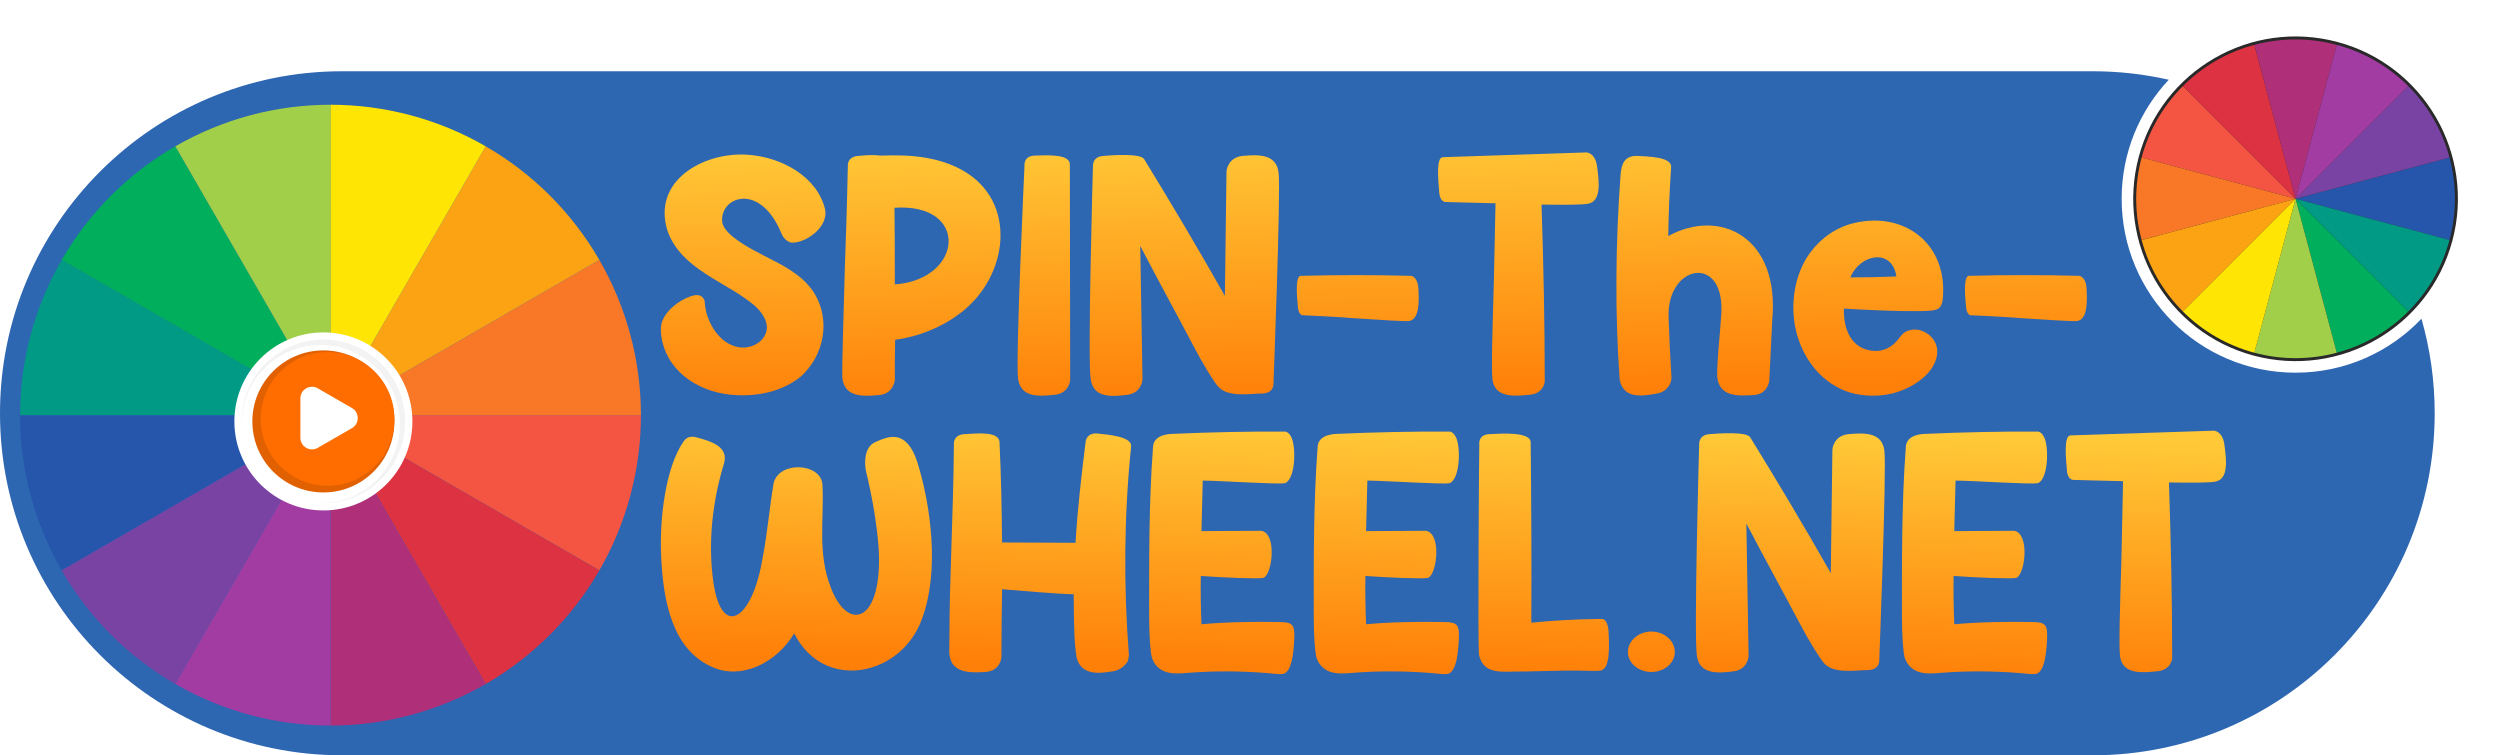 <svg width="331" height="100" viewBox="0 0 331 100" fill="none" xmlns="http://www.w3.org/2000/svg">
<path fill-rule="evenodd" clip-rule="evenodd" d="M320.601 42.203C316.408 46.603 310.49 49.344 303.932 49.344C291.216 49.344 280.907 39.036 280.907 26.319C280.907 20.222 283.277 14.678 287.146 10.559C283.906 9.823 280.533 9.434 277.07 9.434H45.283C20.274 9.434 0 29.708 0 54.717C0 79.726 20.274 100 45.283 100H277.07C302.079 100 322.353 79.726 322.353 54.717C322.353 50.376 321.742 46.178 320.601 42.203Z" fill="#2D66B1"/>
<circle cx="303.933" cy="26.32" r="21.49" transform="rotate(15 303.933 26.32)" fill="#292929"/>
<path d="M283.552 20.859C284.51 17.282 286.394 14.02 289.013 11.4L303.932 26.32L283.552 20.859Z" fill="#F45542"/>
<path d="M289.015 11.399C291.634 8.78 294.896 6.897 298.474 5.939L303.932 26.32L289.015 11.399Z" fill="#DD3242"/>
<path d="M298.473 5.939C302.051 4.981 305.818 4.981 309.395 5.94L303.932 26.32L298.473 5.939Z" fill="#AF2F79"/>
<path d="M324.312 31.781C325.271 28.203 325.271 24.436 324.312 20.859L303.932 26.32L324.312 31.781Z" fill="#2656AB"/>
<path d="M324.313 20.857C323.354 17.279 321.47 14.017 318.851 11.399L303.933 26.32L324.313 20.857Z" fill="#7943A3"/>
<path d="M318.85 11.399C316.231 8.78 312.969 6.897 309.391 5.939L303.932 26.32L318.85 11.399Z" fill="#A23CA2"/>
<path d="M324.313 31.78C323.354 35.358 321.471 38.62 318.852 41.239L303.932 26.32L324.313 31.78Z" fill="#019A85"/>
<path d="M318.851 41.241C316.231 43.86 312.969 45.743 309.391 46.701L303.933 26.32L318.851 41.241Z" fill="#01AE5C"/>
<path d="M309.391 46.7C305.813 47.659 302.047 47.658 298.469 46.699L303.932 26.32L309.391 46.7Z" fill="#A1CF49"/>
<path d="M283.552 20.859C282.593 24.436 282.593 28.203 283.552 31.78L303.932 26.32L283.552 20.859Z" fill="#F97827"/>
<path d="M283.552 31.783C284.511 35.361 286.395 38.622 289.014 41.241L303.932 26.32L283.552 31.783Z" fill="#FCA313"/>
<path d="M289.014 41.241C291.633 43.859 294.896 45.742 298.473 46.701L303.932 26.32L289.014 41.241Z" fill="#FFE503"/>
<path d="M84.859 54.967C84.859 62.181 82.96 69.268 79.353 75.516L43.76 54.967L84.859 54.967Z" fill="#F45542"/>
<path d="M79.351 75.52C75.743 81.768 70.554 86.956 64.306 90.562L43.76 54.967L79.351 75.52Z" fill="#DD3242"/>
<path d="M64.306 90.562C58.057 94.168 50.97 96.067 43.755 96.066L43.76 54.967L64.306 90.562Z" fill="#AF2F79"/>
<path d="M2.66 54.967C2.66 62.181 4.559 69.268 8.167 75.516L43.76 54.967L2.66 54.967Z" fill="#2656AB"/>
<path d="M8.169 75.52C11.777 81.768 16.965 86.956 23.214 90.562L43.76 54.967L8.169 75.52Z" fill="#7943A3"/>
<path d="M23.214 90.562C29.462 94.168 36.55 96.067 43.764 96.066L43.76 54.967L23.214 90.562Z" fill="#A23CA2"/>
<path d="M2.66 54.967C2.66 47.752 4.559 40.665 8.167 34.417L43.76 54.967L2.66 54.967Z" fill="#019A85"/>
<path d="M8.169 34.413C11.777 28.166 16.965 22.978 23.214 19.371L43.76 54.967L8.169 34.413Z" fill="#01AE5C"/>
<path d="M23.214 19.371C29.462 15.765 36.55 13.867 43.764 13.867L43.76 54.967L23.214 19.371Z" fill="#A1CF49"/>
<path d="M84.859 54.967C84.859 47.752 82.96 40.665 79.353 34.417L43.76 54.967L84.859 54.967Z" fill="#F97827"/>
<path d="M79.351 34.413C75.743 28.166 70.554 22.978 64.306 19.371L43.76 54.967L79.351 34.413Z" fill="#FCA313"/>
<path d="M64.306 19.371C58.057 15.765 50.97 13.867 43.755 13.867L43.76 54.967L64.306 19.371Z" fill="#FFE503"/>
<circle cx="42.816" cy="55.796" r="11.785" fill="white"/>
<circle cx="42.816" cy="55.796" r="10.832" fill="#F3F3F3"/>
<circle cx="42.459" cy="56.153" r="10.475" fill="white"/>
<circle cx="42.816" cy="55.796" r="9.404" fill="#E16000"/>
<circle cx="43.369" cy="55.464" r="8.851" fill="#FF6D00"/>
<path d="M46.598 54.024C47.621 54.614 47.621 56.092 46.598 56.682L42.076 59.293C41.053 59.884 39.773 59.145 39.773 57.964L39.773 52.742C39.773 51.56 41.053 50.822 42.076 51.413L46.598 54.024Z" fill="white"/>
<g filter="url(#filter0_d_3440_6102)">
<path d="M96.975 28.227C100.342 31.007 105.455 31.976 107.798 35.724C109.971 39.22 109.204 43.937 106.009 46.8C103.665 48.696 100.555 49.411 97.444 49.243C93.013 49.032 88.624 46.548 87.644 41.957C87.516 41.241 87.431 40.525 87.559 39.851C88.113 37.619 90.882 36.187 91.99 36.019C93.141 35.85 93.354 36.819 93.311 37.03C93.481 39.304 94.93 42.083 97.359 42.799C97.913 42.968 98.552 43.01 99.234 42.842C100.853 42.42 101.577 41.199 101.535 40.188C101.492 39.262 100.853 38.209 99.83 37.324C96.038 34.166 90.286 32.65 88.411 27.596C86.238 20.899 93.055 17.109 98.765 17.404C103.622 17.657 108.309 20.478 109.247 24.69C109.716 27.217 106.264 29.323 104.645 29.028C104.049 28.817 103.665 28.354 103.409 27.722C100.597 21.026 95.356 22.963 95.612 26.248C95.654 26.88 96.209 27.596 96.975 28.227Z" fill="url(#paint0_linear_3440_6102)"/>
<path d="M127.422 19.468C134.793 23.595 133.557 33.534 127.166 38.377C124.737 40.23 121.712 41.494 118.516 41.915C118.474 43.726 118.474 45.495 118.474 47.264C118.474 47.264 118.303 49.117 116.343 49.243C114.298 49.411 111.827 49.58 111.528 46.969C111.443 45.748 111.699 38.756 111.869 32.018C112.125 25.364 112.253 18.962 112.253 18.962C112.253 18.962 112.082 17.657 113.659 17.572C114.468 17.488 115.661 17.404 116.599 17.53C117.749 17.488 118.815 17.488 119.88 17.53C122.649 17.657 125.248 18.246 127.422 19.468ZM118.474 34.587C127.592 33.913 128.359 23.763 118.431 24.437C118.474 27.638 118.474 31.428 118.474 34.587Z" fill="url(#paint1_linear_3440_6102)"/>
<path d="M141.65 18.667L141.692 47.221C141.692 47.221 141.607 49.032 139.604 49.201C137.602 49.411 135.13 49.622 134.79 47.053C134.449 44.526 135.642 18.878 135.642 18.878C135.642 18.878 135.471 17.572 137.005 17.53C138.582 17.488 141.607 17.278 141.65 18.667Z" fill="url(#paint2_linear_3440_6102)"/>
<path d="M169.29 19.805C169.588 22.331 168.608 47.685 168.608 47.685C168.608 47.685 168.736 48.99 167.117 49.032C165.37 49.032 162.302 49.664 161.067 47.853C160.641 47.306 159.32 45.242 157.956 42.631C155.698 38.335 153.354 34.082 150.968 29.491L151.267 47.137C151.267 47.137 151.224 48.948 149.264 49.201C147.261 49.454 144.747 49.664 144.407 47.137C143.98 44.568 144.705 18.962 144.705 18.962C144.705 18.962 144.577 17.657 146.111 17.572C147.048 17.488 151.011 17.193 151.48 17.994C155.144 23.974 158.723 29.996 162.175 36.103L162.388 19.594C162.388 19.594 162.515 17.783 164.518 17.572C166.521 17.404 168.992 17.235 169.29 19.805Z" fill="url(#paint3_linear_3440_6102)"/>
<path d="M172.212 33.45C177.07 33.324 181.97 33.324 186.827 33.45C186.827 33.45 187.765 33.534 187.807 35.303C187.892 37.03 187.892 39.135 186.614 39.43C185.975 39.514 182.481 39.262 179.115 39.051C175.791 38.798 172.553 38.672 172.553 38.672C172.553 38.672 171.914 38.798 171.829 37.451C171.701 36.103 171.488 33.492 172.212 33.45Z" fill="url(#paint4_linear_3440_6102)"/>
<path d="M211.47 19.088C211.726 21.026 212.024 23.511 210.32 23.89C209.681 24.058 207.167 24.058 204.099 24.016C204.355 31.807 204.525 39.641 204.525 47.432C204.525 47.432 204.44 49.075 202.437 49.201C200.435 49.411 198.006 49.58 197.623 47.306C197.409 46.127 197.623 39.978 197.793 33.997C197.878 29.912 197.963 25.953 198.006 23.848C194.427 23.763 191.487 23.679 191.487 23.679C191.487 23.679 190.635 23.805 190.549 22.331C190.422 20.773 190.123 17.783 191.018 17.741L210.064 17.109C210.064 17.109 211.257 17.151 211.47 19.088Z" fill="url(#paint5_linear_3440_6102)"/>
<path d="M220.879 28.185C227.654 24.437 235.707 28.227 234.641 39.388L234.258 47.306C234.258 47.306 234.087 49.201 232.085 49.243C230.04 49.369 227.611 49.454 227.355 46.8C227.355 44.189 227.696 41.62 227.867 38.967C228.676 30.418 220.666 31.807 220.921 38.925C221.007 41.578 221.134 44.273 221.305 46.885C221.305 47.938 220.495 48.864 219.387 49.032C217.385 49.411 214.956 49.748 214.445 47.221C213.806 38.377 213.891 29.112 214.573 19.931C214.7 18.709 215.041 17.53 216.746 17.572C218.28 17.657 221.262 17.699 221.262 19.004C221.049 22.079 220.921 25.153 220.879 28.185Z" fill="url(#paint6_linear_3440_6102)"/>
<path d="M244.859 26.627C251.762 24.606 257.983 28.986 257.216 36.566C257.131 37.282 256.875 37.83 256.236 37.956C255.682 38.167 252.401 38.167 249.291 38.04C247.203 37.956 245.285 37.872 244.135 37.788C244.05 40.483 245.072 43.178 248.098 43.389C249.291 43.473 250.569 42.968 251.506 41.62C253.04 39.388 256.492 40.988 256.492 43.431C256.492 46.421 252.827 48.611 250.1 49.117C248.396 49.454 246.564 49.369 244.944 48.906C241.323 47.769 238.894 44.695 237.914 41.199C237.019 37.956 237.36 34.039 239.235 31.007C240.513 29.028 242.345 27.427 244.859 26.627ZM244.987 33.66C247.032 33.66 249.035 33.618 251.08 33.534C250.526 29.786 246.308 30.502 244.987 33.66Z" fill="url(#paint7_linear_3440_6102)"/>
<path d="M260.676 33.45C265.533 33.324 270.433 33.324 275.291 33.45C275.291 33.45 276.228 33.534 276.271 35.303C276.356 37.03 276.356 39.135 275.078 39.43C274.439 39.514 270.945 39.262 267.578 39.051C264.255 38.798 261.017 38.672 261.017 38.672C261.017 38.672 260.378 38.798 260.292 37.451C260.165 36.103 259.951 33.492 260.676 33.45Z" fill="url(#paint8_linear_3440_6102)"/>
</g>
<g filter="url(#filter1_d_3440_6102)">
<path d="M121.473 58.173C123.216 63.777 124.449 72.518 122.068 78.874C119.39 86.402 109.145 88.66 105.15 80.798C102.769 84.771 98.051 87.029 94.182 85.189C88.996 82.847 87.849 76.532 87.551 70.928C87.253 65.659 88.146 58.759 90.484 55.413C90.824 54.87 91.377 54.619 92.184 54.828C92.907 55.037 94.012 55.288 94.862 55.831C95.67 56.333 96.18 57.044 95.883 58.215C94.352 63.192 93.672 68.796 94.48 74.191C95.585 81.467 99.624 79.083 100.984 70.719C101.621 67.416 101.876 64.154 102.429 60.892C103.152 57.922 108.678 58.215 108.89 61.059C109.145 65.785 108.168 70.092 110.038 74.818C112.334 80.756 116.925 79.293 116.329 69.465C116.074 65.952 115.352 62.146 114.672 59.386C114.417 58.257 114.417 56.166 115.819 55.497C116.755 55.079 117.775 54.619 118.795 54.828C119.73 55.037 120.75 55.873 121.473 58.173Z" fill="url(#paint9_linear_3440_6102)"/>
<path d="M145.299 54.326C146.871 54.493 149.89 54.744 149.762 56.041C148.827 65.157 148.742 74.4 149.465 83.6C149.465 83.6 149.465 84.018 149.295 84.52C148.954 85.022 148.487 85.524 147.552 85.775C145.596 86.109 143.131 86.444 142.536 83.935C142.238 82.136 142.196 80.254 142.153 75.612C139.858 75.57 135.394 75.152 132.673 74.943C132.631 77.954 132.588 80.965 132.588 83.976C132.588 83.976 132.461 85.775 130.463 85.9C128.423 86.026 125.957 86.067 125.702 83.558C125.66 83.224 125.702 82.471 125.702 81.467C125.702 73.48 126.212 65.534 126.297 55.79C126.297 55.79 126.127 54.493 127.7 54.41C129.23 54.326 132.206 53.991 132.333 55.413C132.546 59.888 132.631 64.321 132.673 68.754L142.408 68.796C142.408 68.754 142.408 68.754 142.408 68.67C142.663 64.321 143.173 60.013 143.726 55.497C143.726 55.497 143.768 54.2 145.299 54.326Z" fill="url(#paint10_linear_3440_6102)"/>
<path d="M169.531 79.293C171.189 79.293 171.444 79.753 171.359 81.509C171.274 83.475 171.019 85.858 169.913 86.151C169.616 86.235 168.723 86.151 167.533 86.026C164.217 85.775 160.859 85.733 157.161 86.026C155.375 86.193 153.335 86.235 152.527 84.06C152.315 83.391 152.145 81.216 152.145 78.456C152.145 71.138 152.102 63.526 152.655 56.208C152.655 54.828 154.015 54.368 155.418 54.368C160.009 54.159 165.79 54.033 170.211 54.075C170.211 54.075 170.636 54.159 170.934 54.744C171.614 55.915 171.571 60.264 170.168 60.892C169.318 61.101 162.134 60.599 159.244 60.557L159.074 67.248L166.98 67.207C169.106 67.499 168.468 73.019 167.278 73.438C166.725 73.605 161.837 73.396 158.989 73.187C158.946 75.361 158.989 77.452 159.074 79.585C162.007 79.293 166.343 79.209 169.531 79.293Z" fill="url(#paint11_linear_3440_6102)"/>
<path d="M191.325 79.293C192.983 79.293 193.238 79.753 193.153 81.509C193.068 83.475 192.813 85.858 191.707 86.151C191.41 86.235 190.517 86.151 189.327 86.026C186.011 85.775 182.653 85.733 178.955 86.026C177.169 86.193 175.129 86.235 174.321 84.06C174.109 83.391 173.939 81.216 173.939 78.456C173.939 71.138 173.896 63.526 174.449 56.208C174.449 54.828 175.809 54.368 177.212 54.368C181.803 54.159 187.584 54.033 192.005 54.075C192.005 54.075 192.43 54.159 192.728 54.744C193.408 55.915 193.365 60.264 191.963 60.892C191.112 61.101 183.928 60.599 181.038 60.557L180.868 67.248L188.774 67.207C190.9 67.499 190.262 73.019 189.072 73.438C188.519 73.605 183.631 73.396 180.783 73.187C180.74 75.361 180.783 77.452 180.868 79.585C183.801 79.293 188.137 79.209 191.325 79.293Z" fill="url(#paint12_linear_3440_6102)"/>
<path d="M212.992 80.924C213.077 82.847 213.119 85.356 212.014 85.691C211.759 85.775 210.866 85.775 209.718 85.733C206.7 85.649 203.342 85.858 199.899 85.858C198.156 85.9 196.285 85.858 195.818 83.6C195.648 82.387 195.818 57.211 195.86 55.79C195.86 55.79 195.648 54.451 197.221 54.41C198.794 54.326 202.577 54.075 202.662 55.455C202.747 63.443 202.789 71.43 202.747 79.376C205.595 79.083 208.486 78.916 212.056 78.874C212.864 78.874 212.992 80.296 212.992 80.924Z" fill="url(#paint13_linear_3440_6102)"/>
<path d="M221.744 83.266C221.744 84.729 220.341 85.9 218.641 85.9C216.94 85.9 215.537 84.729 215.537 83.266C215.537 81.76 216.94 80.547 218.641 80.547C220.341 80.547 221.744 81.76 221.744 83.266Z" fill="url(#paint14_linear_3440_6102)"/>
<path d="M249.496 56.626C249.794 59.135 248.816 84.311 248.816 84.311C248.816 84.311 248.944 85.607 247.328 85.649C245.586 85.649 242.525 86.276 241.292 84.478C240.867 83.935 239.549 81.885 238.189 79.293C235.936 75.027 233.598 70.803 231.218 66.245L231.515 83.767C231.515 83.767 231.473 85.566 229.517 85.817C227.519 86.067 225.011 86.276 224.671 83.767C224.246 81.216 224.969 55.79 224.969 55.79C224.969 55.79 224.841 54.493 226.372 54.41C227.307 54.326 231.26 54.033 231.728 54.828C235.383 60.766 238.954 66.746 242.397 72.81L242.61 56.417C242.61 56.417 242.737 54.619 244.735 54.41C246.733 54.242 249.199 54.075 249.496 56.626Z" fill="url(#paint15_linear_3440_6102)"/>
<path d="M269.203 79.293C270.86 79.293 271.116 79.753 271.031 81.509C270.945 83.475 270.69 85.858 269.585 86.151C269.288 86.235 268.395 86.151 267.205 86.026C263.889 85.775 260.531 85.733 256.833 86.026C255.047 86.193 253.007 86.235 252.199 84.06C251.986 83.391 251.816 81.216 251.816 78.456C251.816 71.138 251.774 63.526 252.327 56.208C252.327 54.828 253.687 54.368 255.09 54.368C259.681 54.159 265.462 54.033 269.883 54.075C269.883 54.075 270.308 54.159 270.605 54.744C271.286 55.915 271.243 60.264 269.84 60.892C268.99 61.101 261.806 60.599 258.915 60.557L258.745 67.248L266.652 67.207C268.778 67.499 268.14 73.019 266.95 73.438C266.397 73.605 261.509 73.396 258.66 73.187C258.618 75.361 258.66 77.452 258.745 79.585C261.679 79.293 266.014 79.209 269.203 79.293Z" fill="url(#paint16_linear_3440_6102)"/>
<path d="M294.525 55.915C294.78 57.839 295.078 60.306 293.377 60.682C292.74 60.85 290.232 60.85 287.171 60.808C287.426 68.545 287.596 76.323 287.596 84.06C287.596 84.06 287.511 85.691 285.513 85.817C283.515 86.026 281.092 86.193 280.71 83.935C280.497 82.764 280.71 76.658 280.88 70.719C280.965 66.663 281.05 62.732 281.092 60.641C277.521 60.557 274.588 60.473 274.588 60.473C274.588 60.473 273.738 60.599 273.653 59.135C273.526 57.588 273.228 54.619 274.121 54.577L293.122 53.95C293.122 53.95 294.312 53.991 294.525 55.915Z" fill="url(#paint17_linear_3440_6102)"/>
</g>
<defs>
<filter id="filter0_d_3440_6102" x="87.496" y="17.109" width="188.806" height="35.305" filterUnits="userSpaceOnUse" color-interpolation-filters="sRGB">
<feFlood flood-opacity="0" result="BackgroundImageFix"/>
<feColorMatrix in="SourceAlpha" type="matrix" values="0 0 0 0 0 0 0 0 0 0 0 0 0 0 0 0 0 0 127 0" result="hardAlpha"/>
<feOffset dy="3.07"/>
<feComposite in2="hardAlpha" operator="out"/>
<feColorMatrix type="matrix" values="0 0 0 0 0.902 0 0 0 0 0.361 0 0 0 0 0 0 0 0 1 0"/>
<feBlend mode="normal" in2="BackgroundImageFix" result="effect1_dropShadow_3440_6102"/>
<feBlend mode="normal" in="SourceGraphic" in2="effect1_dropShadow_3440_6102" result="shape"/>
</filter>
<filter id="filter1_d_3440_6102" x="87.496" y="53.95" width="207.227" height="35.305" filterUnits="userSpaceOnUse" color-interpolation-filters="sRGB">
<feFlood flood-opacity="0" result="BackgroundImageFix"/>
<feColorMatrix in="SourceAlpha" type="matrix" values="0 0 0 0 0 0 0 0 0 0 0 0 0 0 0 0 0 0 127 0" result="hardAlpha"/>
<feOffset dy="3.07"/>
<feComposite in2="hardAlpha" operator="out"/>
<feColorMatrix type="matrix" values="0 0 0 0 0.902 0 0 0 0 0.361 0 0 0 0 0 0 0 0 1 0"/>
<feBlend mode="normal" in2="BackgroundImageFix" result="effect1_dropShadow_3440_6102"/>
<feBlend mode="normal" in="SourceGraphic" in2="effect1_dropShadow_3440_6102" result="shape"/>
</filter>
<linearGradient id="paint0_linear_3440_6102" x1="187.258" y1="49.075" x2="186.504" y2="14.807" gradientUnits="userSpaceOnUse">
<stop stop-color="#FF8008"/>
<stop offset="1" stop-color="#FFC837"/>
</linearGradient>
<linearGradient id="paint1_linear_3440_6102" x1="187.258" y1="49.075" x2="186.504" y2="14.807" gradientUnits="userSpaceOnUse">
<stop stop-color="#FF8008"/>
<stop offset="1" stop-color="#FFC837"/>
</linearGradient>
<linearGradient id="paint2_linear_3440_6102" x1="187.258" y1="49.075" x2="186.504" y2="14.807" gradientUnits="userSpaceOnUse">
<stop stop-color="#FF8008"/>
<stop offset="1" stop-color="#FFC837"/>
</linearGradient>
<linearGradient id="paint3_linear_3440_6102" x1="187.258" y1="49.075" x2="186.504" y2="14.807" gradientUnits="userSpaceOnUse">
<stop stop-color="#FF8008"/>
<stop offset="1" stop-color="#FFC837"/>
</linearGradient>
<linearGradient id="paint4_linear_3440_6102" x1="187.258" y1="49.075" x2="186.504" y2="14.807" gradientUnits="userSpaceOnUse">
<stop stop-color="#FF8008"/>
<stop offset="1" stop-color="#FFC837"/>
</linearGradient>
<linearGradient id="paint5_linear_3440_6102" x1="187.258" y1="49.075" x2="186.504" y2="14.807" gradientUnits="userSpaceOnUse">
<stop stop-color="#FF8008"/>
<stop offset="1" stop-color="#FFC837"/>
</linearGradient>
<linearGradient id="paint6_linear_3440_6102" x1="187.258" y1="49.075" x2="186.504" y2="14.807" gradientUnits="userSpaceOnUse">
<stop stop-color="#FF8008"/>
<stop offset="1" stop-color="#FFC837"/>
</linearGradient>
<linearGradient id="paint7_linear_3440_6102" x1="187.258" y1="49.075" x2="186.504" y2="14.807" gradientUnits="userSpaceOnUse">
<stop stop-color="#FF8008"/>
<stop offset="1" stop-color="#FFC837"/>
</linearGradient>
<linearGradient id="paint8_linear_3440_6102" x1="187.258" y1="49.075" x2="186.504" y2="14.807" gradientUnits="userSpaceOnUse">
<stop stop-color="#FF8008"/>
<stop offset="1" stop-color="#FFC837"/>
</linearGradient>
<linearGradient id="paint9_linear_3440_6102" x1="196.619" y1="85.691" x2="197.249" y2="53.95" gradientUnits="userSpaceOnUse">
<stop stop-color="#FF8008"/>
<stop offset="1" stop-color="#FFC837"/>
</linearGradient>
<linearGradient id="paint10_linear_3440_6102" x1="196.619" y1="85.691" x2="197.249" y2="53.95" gradientUnits="userSpaceOnUse">
<stop stop-color="#FF8008"/>
<stop offset="1" stop-color="#FFC837"/>
</linearGradient>
<linearGradient id="paint11_linear_3440_6102" x1="196.619" y1="85.691" x2="197.249" y2="53.95" gradientUnits="userSpaceOnUse">
<stop stop-color="#FF8008"/>
<stop offset="1" stop-color="#FFC837"/>
</linearGradient>
<linearGradient id="paint12_linear_3440_6102" x1="196.619" y1="85.691" x2="197.249" y2="53.95" gradientUnits="userSpaceOnUse">
<stop stop-color="#FF8008"/>
<stop offset="1" stop-color="#FFC837"/>
</linearGradient>
<linearGradient id="paint13_linear_3440_6102" x1="196.619" y1="85.691" x2="197.249" y2="53.95" gradientUnits="userSpaceOnUse">
<stop stop-color="#FF8008"/>
<stop offset="1" stop-color="#FFC837"/>
</linearGradient>
<linearGradient id="paint14_linear_3440_6102" x1="196.619" y1="85.691" x2="197.249" y2="53.95" gradientUnits="userSpaceOnUse">
<stop stop-color="#FF8008"/>
<stop offset="1" stop-color="#FFC837"/>
</linearGradient>
<linearGradient id="paint15_linear_3440_6102" x1="196.619" y1="85.691" x2="197.249" y2="53.95" gradientUnits="userSpaceOnUse">
<stop stop-color="#FF8008"/>
<stop offset="1" stop-color="#FFC837"/>
</linearGradient>
<linearGradient id="paint16_linear_3440_6102" x1="196.619" y1="85.691" x2="197.249" y2="53.95" gradientUnits="userSpaceOnUse">
<stop stop-color="#FF8008"/>
<stop offset="1" stop-color="#FFC837"/>
</linearGradient>
<linearGradient id="paint17_linear_3440_6102" x1="196.619" y1="85.691" x2="197.249" y2="53.95" gradientUnits="userSpaceOnUse">
<stop stop-color="#FF8008"/>
<stop offset="1" stop-color="#FFC837"/>
</linearGradient>
</defs>
</svg>
